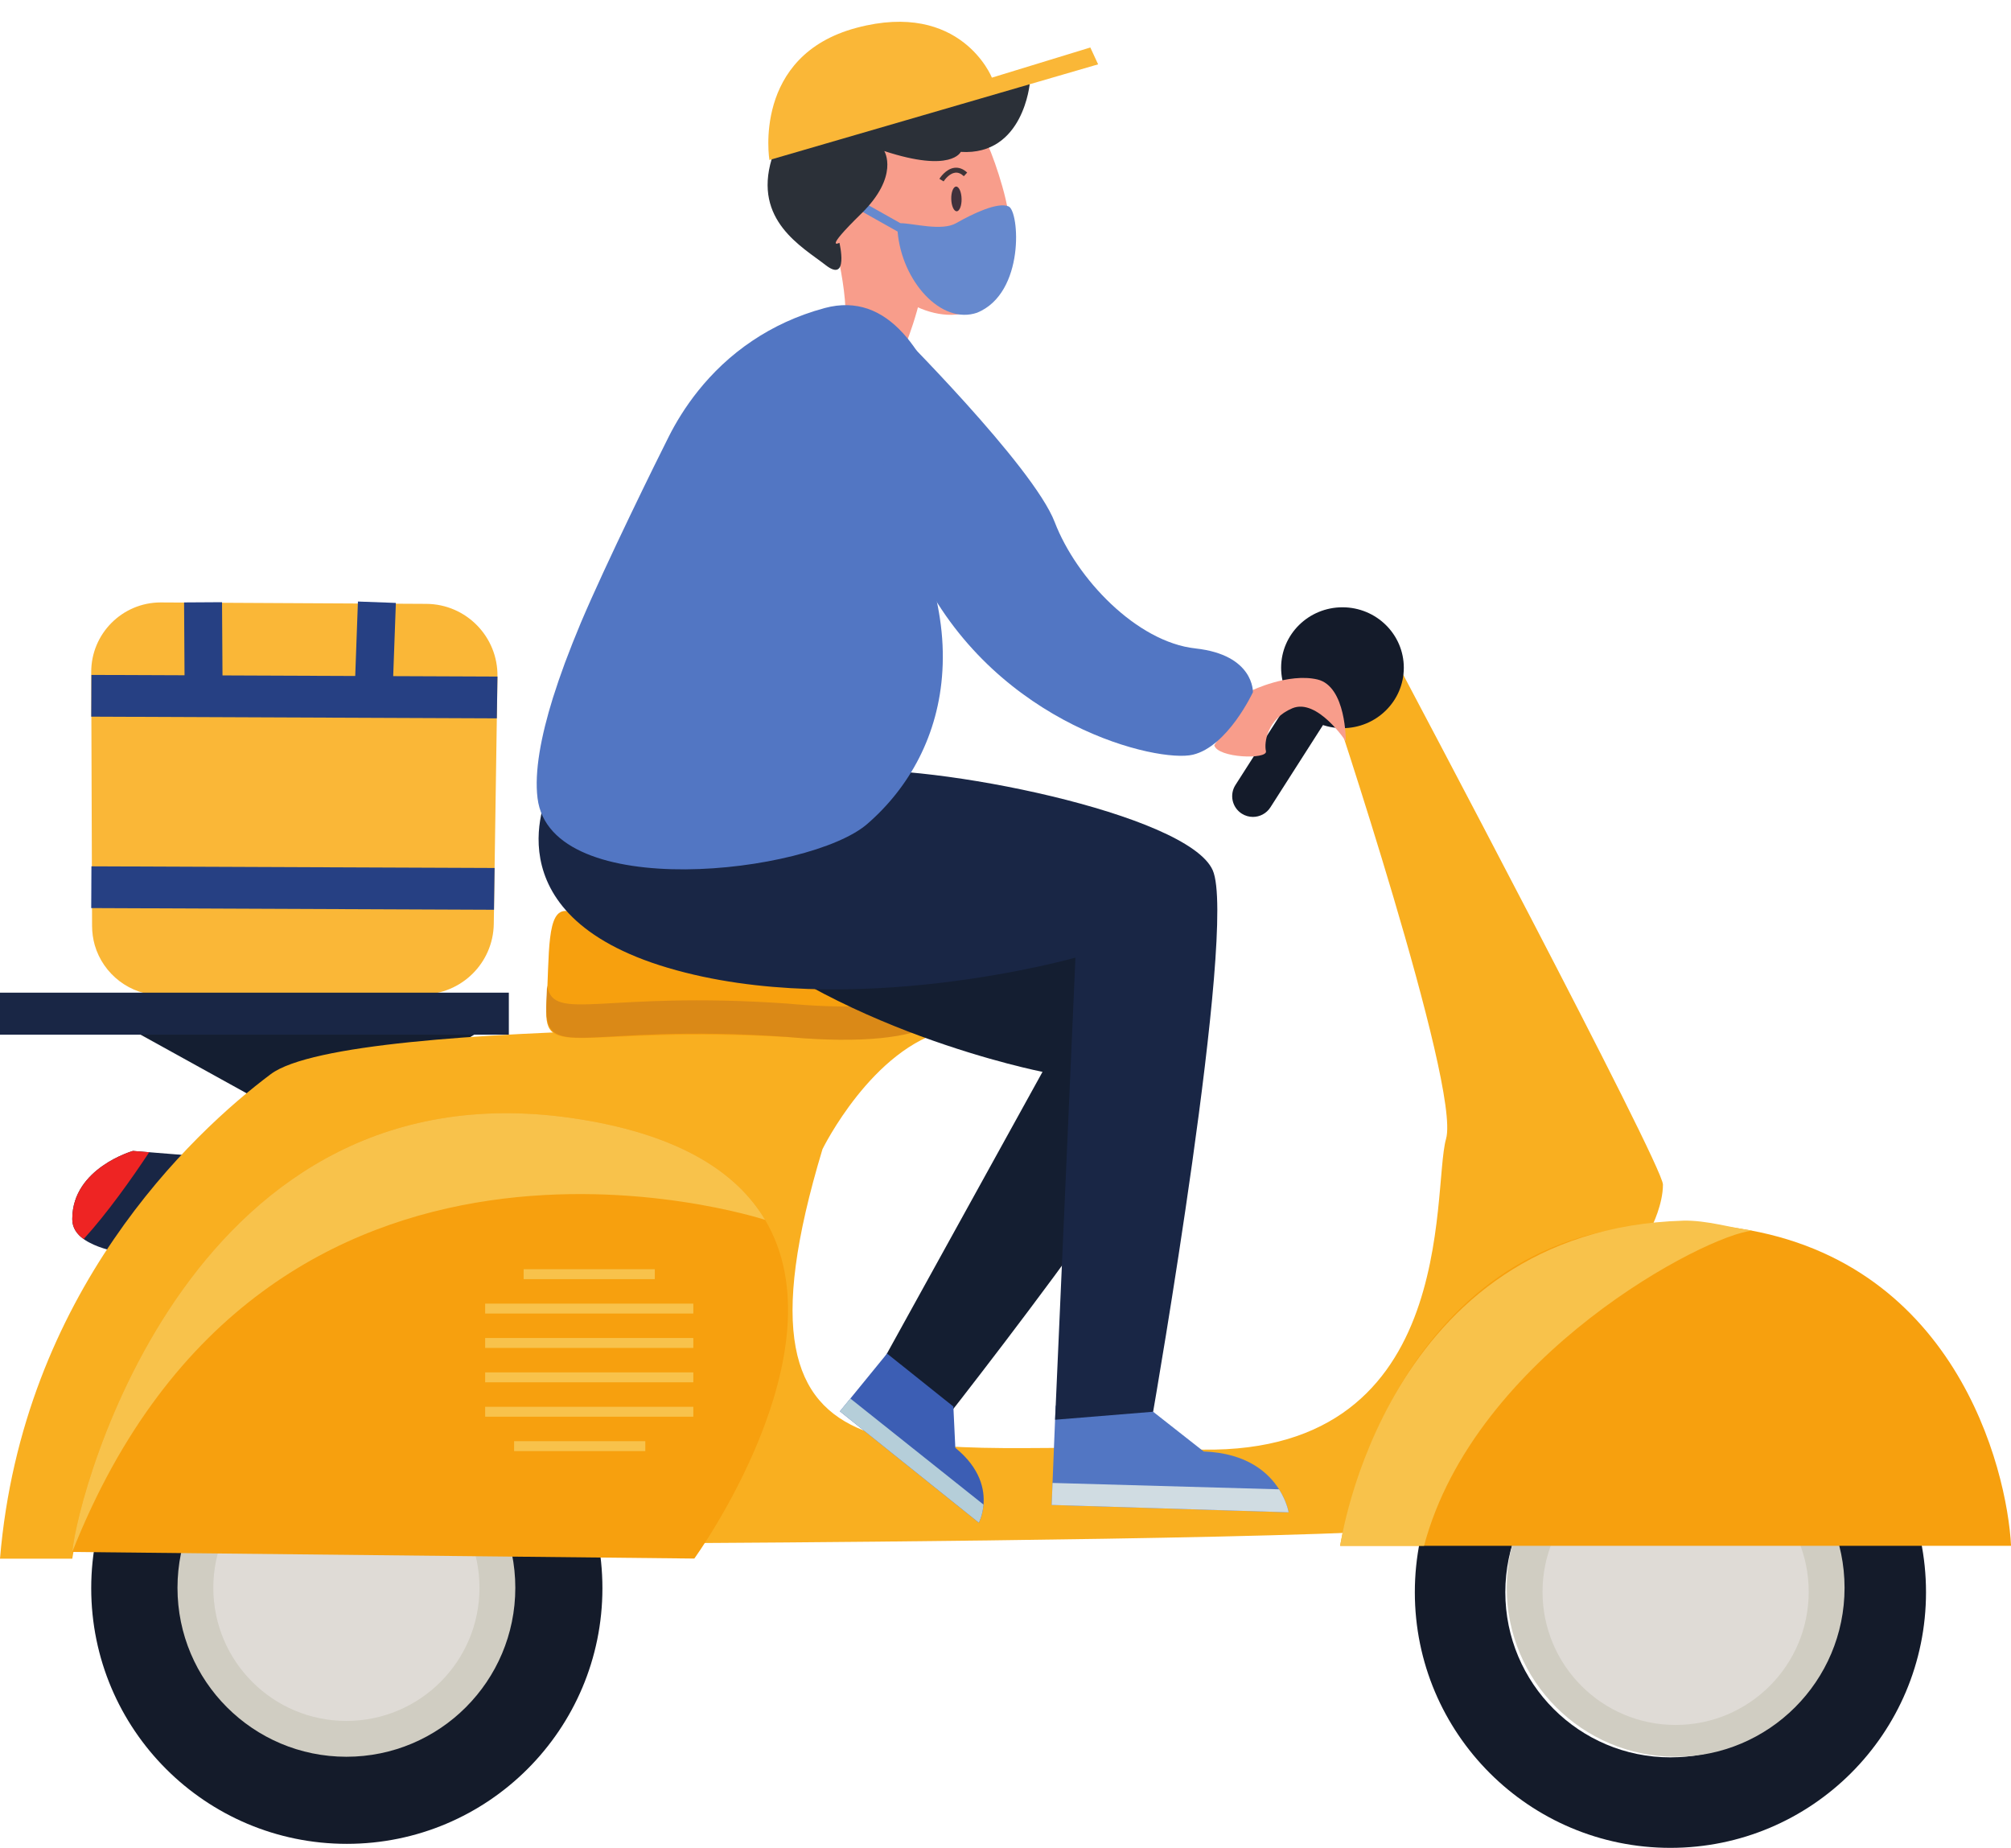 <?xml version="1.0" encoding="UTF-8"?><svg xmlns="http://www.w3.org/2000/svg" xmlns:xlink="http://www.w3.org/1999/xlink" height="373.3" preserveAspectRatio="xMidYMid meet" version="1.0" viewBox="0.0 -4.4 406.3 373.3" width="406.3" zoomAndPan="magnify"><defs><clipPath id="a"><path d="M 18 264 L 122 264 L 122 368.879 L 18 368.879 Z M 18 264"/></clipPath><clipPath id="b"><path d="M 285 265 L 390 265 L 390 368.879 L 285 368.879 Z M 285 265"/></clipPath><clipPath id="c"><path d="M 270 242 L 406.309 242 L 406.309 308 L 270 308 Z M 270 242"/></clipPath></defs><g><g><path d="M 53.074 230.195 L 49.52 249.414 C 49.52 249.414 26.844 251.34 18.051 246.602 C 17.77 246.461 17.508 246.301 17.258 246.141 C 17.137 246.062 17.02 245.98 16.906 245.902 C 16.188 245.391 15.625 244.82 15.234 244.168 C 14.836 243.516 14.613 242.785 14.605 241.977 L 14.605 241.723 C 14.676 231.539 26.863 228.094 26.863 228.094 L 30.148 228.355 L 30.387 228.375 L 31.711 228.484 L 53.074 230.195" fill="#192645"/></g><g><path d="M 20.73 200.371 L 63.699 224.121 L 101.254 201.293 Z M 20.73 200.371" fill="#141e31"/></g><g><path d="M 86.133 117.586 C 94.176 117.629 100.633 124.227 100.508 132.27 L 100.379 140.711 L 99.926 170.938 L 99.805 179.379 L 99.762 182.258 C 99.637 190.133 93.23 196.457 85.355 196.484 L 32.684 196.656 C 26.273 196.676 20.844 192.391 19.141 186.52 C 18.801 185.301 18.609 184.008 18.602 182.664 L 18.59 179.039 L 18.59 178.059 L 18.562 170.605 L 18.461 140.371 L 18.453 136.164 L 18.453 135.742 L 18.43 131.379 C 18.41 123.625 24.68 117.324 32.422 117.297 L 86.133 117.586" fill="#fab737"/></g><g><path d="M 100.508 132.27 L 100.457 135.582 L 100.379 140.711 L 18.461 140.371 L 18.43 140.371 L 18.453 136.164 L 18.453 135.742 L 18.473 131.938 L 100.508 132.27" fill="#264083"/></g><g><path d="M 99.926 170.938 L 99.805 179.379 L 18.59 179.039 L 18.43 179.039 L 18.453 174.832 L 18.453 174.41 L 18.473 170.605 L 18.562 170.605 L 99.926 170.938" fill="#264083"/></g><g><path d="M 44.953 132.184 L 37.285 132.23 L 37.191 117.293 L 44.859 117.246 L 44.953 132.184" fill="#264083"/></g><g><path d="M 79.422 132.734 L 71.758 132.453 L 72.316 117.113 L 79.98 117.395 L 79.422 132.734" fill="#264083"/></g><g><path d="M 191.621 203.633 C 191.621 203.633 70.742 200.582 54.715 212.578 C 38.684 224.578 4.488 256.785 0 310.461 L 14.605 310.461 C 14.605 310.461 29.066 215.105 111.137 222.684 C 193.211 230.262 141.273 307.305 141.273 307.305 C 141.273 307.305 249.707 306.742 281.516 304.777 C 281.516 304.777 301.066 250.238 333.766 243.293 C 333.766 243.293 335.98 238.891 335.98 234.895 C 335.98 230.895 282.762 130.484 282.762 130.484 L 268.656 135.961 C 268.656 135.961 295.156 215.105 292.164 225.633 C 289.176 236.156 295.156 290.887 240.445 288.359 C 185.73 285.832 144.051 300.988 166.176 227.734 C 166.176 227.734 176.23 207.211 191.621 203.633" fill="#f9af20"/></g><g><path d="M 114.539 179.641 C 114.539 179.641 180.52 186.562 188.52 189.215 C 196.516 191.863 201.379 208.32 159.742 205.137 C 117.055 202.688 109.762 209.977 110.402 199.043 C 111.039 188.109 110.363 179.137 114.539 179.641" fill="#f7a00e"/></g><g><path d="M 158.957 198.32 C 121.719 195.727 111.852 202.277 110.527 194.691 C 110.492 195.699 110.449 196.727 110.398 197.773 C 109.77 210.844 116.949 202.129 158.957 205.059 C 190.012 207.941 196.199 199.574 193.258 192.895 C 191.883 196.969 180.508 200.324 158.957 198.32" fill="#da8917"/></g><g><path d="M 102.805 204.613 L 0 204.613 L 0 196.125 L 102.805 196.125 L 102.805 204.613" fill="#192645"/></g><g clip-path="url(#a)"><path d="M 103.426 316.43 C 103.426 298.008 88.492 283.074 70.07 283.074 C 51.648 283.074 36.715 298.008 36.715 316.43 C 36.715 334.852 51.648 349.785 70.07 349.785 C 88.492 349.785 103.426 334.852 103.426 316.43 Z M 70.07 264.789 C 98.59 264.789 121.711 287.91 121.711 316.43 C 121.711 344.949 98.59 368.07 70.07 368.07 C 41.551 368.07 18.43 344.949 18.43 316.43 C 18.43 287.91 41.551 264.789 70.07 264.789" fill="#141b2a"/></g><g><path d="M 104.113 316.348 C 104.113 335.195 88.836 350.477 69.984 350.477 C 51.137 350.477 35.859 335.195 35.859 316.348 C 35.859 297.5 51.137 282.223 69.984 282.223 C 88.836 282.223 104.113 297.5 104.113 316.348" fill="#d0cdc2"/></g><g><path d="M 96.875 316.348 C 96.875 331.199 84.836 343.238 69.984 343.238 C 55.137 343.238 43.098 331.199 43.098 316.348 C 43.098 301.5 55.137 289.461 69.984 289.461 C 84.836 289.461 96.875 301.5 96.875 316.348" fill="#dfdbd6"/></g><g><path d="M 140.277 310.438 L 14.602 309.105 C 15.746 296.828 38.828 209.121 117.203 221.707 C 137.609 224.988 148.949 232.57 154.57 242 C 154.57 242.008 154.578 242.016 154.578 242.023 C 170.508 268.809 140.277 310.438 140.277 310.438" fill="#f7a00e"/></g><g><path d="M 154.57 242 L 154.57 242.016 C 153.336 241.613 53.965 209.652 14.602 309.105 C 15.746 296.828 38.828 209.121 117.203 221.707 C 137.609 224.988 148.949 232.57 154.57 242" fill="#f8c24b"/></g><g><path d="M 132.297 253.996 L 105.797 253.996 L 105.797 251.992 L 132.297 251.992 L 132.297 253.996" fill="#f8c24b"/></g><g><path d="M 130.375 288.73 L 103.871 288.73 L 103.871 286.727 L 130.375 286.727 L 130.375 288.73" fill="#f8c24b"/></g><g><path d="M 140.074 260.941 L 98.02 260.941 L 98.02 258.941 L 140.074 258.941 L 140.074 260.941" fill="#f8c24b"/></g><g><path d="M 140.074 267.891 L 98.02 267.891 L 98.02 265.887 L 140.074 265.887 L 140.074 267.891" fill="#f8c24b"/></g><g><path d="M 140.074 274.836 L 98.02 274.836 L 98.02 272.832 L 140.074 272.832 L 140.074 274.836" fill="#f8c24b"/></g><g><path d="M 140.074 281.781 L 98.02 281.781 L 98.02 279.781 L 140.074 279.781 L 140.074 281.781" fill="#f8c24b"/></g><g><path d="M 30.148 228.355 C 26.594 233.723 21.676 240.66 16.906 245.902 C 16.188 245.391 15.625 244.82 15.234 244.168 C 14.836 243.516 14.613 242.785 14.605 241.977 L 14.605 241.723 C 14.676 231.539 26.863 228.094 26.863 228.094 L 30.148 228.355" fill="#ee2423"/></g><g><path d="M 253.137 160.621 C 252.363 160.621 251.582 160.406 250.883 159.961 C 248.934 158.715 248.363 156.125 249.609 154.176 L 270.461 121.559 C 271.707 119.605 274.297 119.035 276.246 120.285 C 278.195 121.527 278.766 124.121 277.52 126.07 L 256.672 158.688 C 255.871 159.938 254.516 160.621 253.137 160.621" fill="#141b2a"/></g><g><path d="M 283.625 130.484 C 283.625 137.23 278.074 142.695 271.23 142.695 C 264.383 142.695 258.836 137.23 258.836 130.484 C 258.836 123.742 264.383 118.277 271.23 118.277 C 278.074 118.277 283.625 123.742 283.625 130.484" fill="#141b2a"/></g><g clip-path="url(#b)"><path d="M 370.844 317.242 C 370.844 298.82 355.91 283.887 337.488 283.887 C 319.066 283.887 304.133 298.82 304.133 317.242 C 304.133 335.664 319.066 350.598 337.488 350.598 C 355.91 350.598 370.844 335.664 370.844 317.242 Z M 337.488 265.602 C 366.008 265.602 389.129 288.723 389.129 317.242 C 389.129 345.762 366.008 368.879 337.488 368.879 C 308.969 368.879 285.852 345.762 285.852 317.242 C 285.852 288.723 308.969 265.602 337.488 265.602" fill="#141b2a"/></g><g><path d="M 372.672 316.348 C 372.672 335.195 357.391 350.477 338.543 350.477 C 319.695 350.477 304.414 335.195 304.414 316.348 C 304.414 297.5 319.695 282.223 338.543 282.223 C 357.391 282.223 372.672 297.5 372.672 316.348" fill="#d0cdc2"/></g><g><path d="M 365.43 317.16 C 365.43 332.012 353.391 344.051 338.543 344.051 C 323.691 344.051 311.652 332.012 311.652 317.16 C 311.652 302.312 323.691 290.273 338.543 290.273 C 353.391 290.273 365.43 302.312 365.43 317.16" fill="#dfdbd6"/></g><g clip-path="url(#c)"><path d="M 406.312 307.863 L 270.77 307.863 C 270.77 307.863 280.516 244.164 336.773 242.863 C 341.238 242.762 345.43 242.977 349.352 243.477 C 394.918 249.176 405.5 292.195 406.312 307.863" fill="#f7a00e"/></g><g><path d="M 354.055 244.199 C 344.742 244.992 297.988 269.316 287.711 307.863 L 270.77 307.863 C 270.77 307.863 279.699 243.969 340.109 242.18 C 344.809 242.07 349.926 243.664 354.055 244.199" fill="#f8c24b"/></g><g><path d="M 167.586 40.457 C 167.586 40.457 171.957 55.273 170.578 62.672 L 182.969 65.219 C 182.969 65.219 187.922 53.039 186.504 47.094 C 185.086 41.145 167.586 40.457 167.586 40.457" fill="#f89d8b"/></g><g><path d="M 202.5 33.234 C 206.629 47.672 203.301 57.035 194.711 58.922 C 186.121 60.809 174.453 52.895 171.625 40.008 C 168.797 27.121 175.875 14.141 184.465 12.254 C 193.059 10.367 198.871 20.547 202.5 33.234" fill="#f89d8b"/></g><g><path d="M 203.785 37.301 C 201.617 36.336 196.551 38.75 193.176 40.68 C 190.254 42.352 184.531 40.699 181.914 40.684 L 174.535 36.535 L 173.676 38.062 L 181.352 42.379 C 182.184 52.34 190.121 61.277 197.426 58.766 C 207.145 54.773 205.957 38.266 203.785 37.301" fill="#6689ce"/></g><g><path d="M 169.598 44.648 C 169.598 44.648 171.555 52.848 166.82 49.16 C 162.09 45.473 152.152 40.137 155.922 27.684 C 159.695 15.227 171.758 13.312 178.832 10.664 C 185.902 8.016 190.602 15.48 194.25 14.609 C 197.895 13.742 208.066 12.344 208.066 12.344 C 208.066 12.344 206.828 27.102 194.113 26.281 C 194.113 26.281 192.246 30.578 178.66 26.113 C 178.66 26.113 181.789 31.145 173.98 38.785 C 166.172 46.426 169.598 44.648 169.598 44.648" fill="#2b3038"/></g><g><path d="M 155.453 27.918 L 221.863 8.598 L 220.289 5.195 L 200.402 11.285 C 200.402 11.285 194.18 -4.414 173.051 1.219 C 151.914 6.848 155.453 27.918 155.453 27.918" fill="#fab737"/></g><g><path d="M 137.395 140.086 C 137.395 140.086 116.504 155.297 142.133 179.531 C 167.758 203.762 210.629 212.121 210.629 212.121 L 171.961 282.129 L 185.633 289.105 C 185.633 289.105 240.117 220.664 240.754 209.176 C 241.387 197.688 203.172 167.688 187.609 161.527 C 172.047 155.367 137.395 140.086 137.395 140.086" fill="#141e31"/></g><g><path d="M 194.277 35.758 C 194.312 37.137 193.871 38.266 193.297 38.277 C 192.719 38.293 192.227 37.188 192.191 35.809 C 192.156 34.434 192.598 33.305 193.176 33.289 C 193.75 33.277 194.246 34.383 194.277 35.758" fill="#41313c"/></g><g><path d="M 190.645 32.246 L 189.797 31.723 C 189.844 31.641 191.031 29.742 192.809 29.5 C 193.715 29.383 194.594 29.699 195.41 30.461 L 194.734 31.195 C 194.137 30.637 193.551 30.406 192.941 30.492 C 191.852 30.641 190.914 31.809 190.645 32.246" fill="#3e3438"/></g><g><path d="M 197.77 303.195 L 169.691 280.699 L 171.805 278.113 L 179.219 269.027 L 192.617 279.73 L 193.012 288.07 C 198.129 292.219 198.953 296.57 198.707 299.535 C 198.531 301.75 197.77 303.195 197.77 303.195" fill="#3c5eb4"/></g><g><path d="M 197.77 303.195 L 169.691 280.699 L 171.805 278.113 L 198.707 299.535 C 198.531 301.75 197.77 303.195 197.77 303.195" fill="#b5ced9"/></g><g><path d="M 260.352 301.098 L 212.477 299.609 L 212.652 295.164 L 213.281 279.566 L 231.082 279.293 L 243.191 288.809 C 251.953 289.133 256.312 293.105 258.422 296.453 C 260.008 298.957 260.352 301.098 260.352 301.098" fill="#5276c3"/></g><g><path d="M 260.352 301.098 L 212.477 299.609 L 212.652 295.164 L 258.422 296.453 C 260.008 298.957 260.352 301.098 260.352 301.098" fill="#d0dce2"/></g><g><path d="M 245.328 146.133 L 252.855 135.105 C 252.855 135.105 260.301 131.484 266.164 132.855 C 272.027 134.227 271.906 145.332 271.906 145.332 C 271.906 145.332 266.125 136.559 261.09 138.68 C 256.059 140.805 255.352 145.586 255.77 147.336 C 256.188 149.078 245.953 148.75 245.328 146.133" fill="#f89d8b"/></g><g><path d="M 110.965 155.215 C 110.965 155.215 98.191 180.207 134.922 191.102 C 171.645 201.996 217.281 189.047 217.281 189.047 L 213.168 282.398 L 232.977 280.781 C 232.977 280.781 250.047 182.844 245.02 171.402 C 239.996 159.961 188.242 149.66 170.141 151.332 C 152.035 153.008 110.965 155.215 110.965 155.215" fill="#192645"/></g><g><path d="M 198.312 116.734 L 187.91 112.762 C 188.359 113.715 188.723 114.699 188.965 115.715 C 189.352 117.332 189.656 118.926 189.891 120.492 C 190.453 124.176 190.605 127.719 190.402 131.098 C 189.656 144.07 183.703 154.711 175.199 162.062 C 163.547 172.152 111.199 178.129 108.602 156.816 C 107.941 151.469 109.305 144.32 111.703 136.598 C 112.438 134.281 113.25 131.902 114.133 129.516 C 115.137 126.824 116.219 124.113 117.34 121.43 C 122.395 109.477 132.871 88.23 135.117 83.801 C 136.5 81.051 138.441 77.809 141.066 74.531 C 143.887 71.016 147.504 67.438 152.098 64.379 C 156.145 61.672 160.941 59.363 166.613 57.828 C 173.102 56.082 178.281 58.359 182.414 62.879 C 184.473 65.105 186.262 67.895 187.824 71.02 C 196.652 88.59 198.312 116.734 198.312 116.734" fill="#5276c3"/></g><g><path d="M 180.52 61.66 C 180.52 61.66 208.73 89.703 213.098 101.082 C 217.465 112.461 229.633 125.289 241.531 126.59 C 253.434 127.891 253.137 135.438 253.137 135.438 C 253.137 135.438 248.062 146.375 241.012 148.055 C 233.965 149.738 201.809 142.27 186.316 112.02 C 170.824 81.77 180.52 61.66 180.52 61.66" fill="#5276c3"/></g></g></svg>